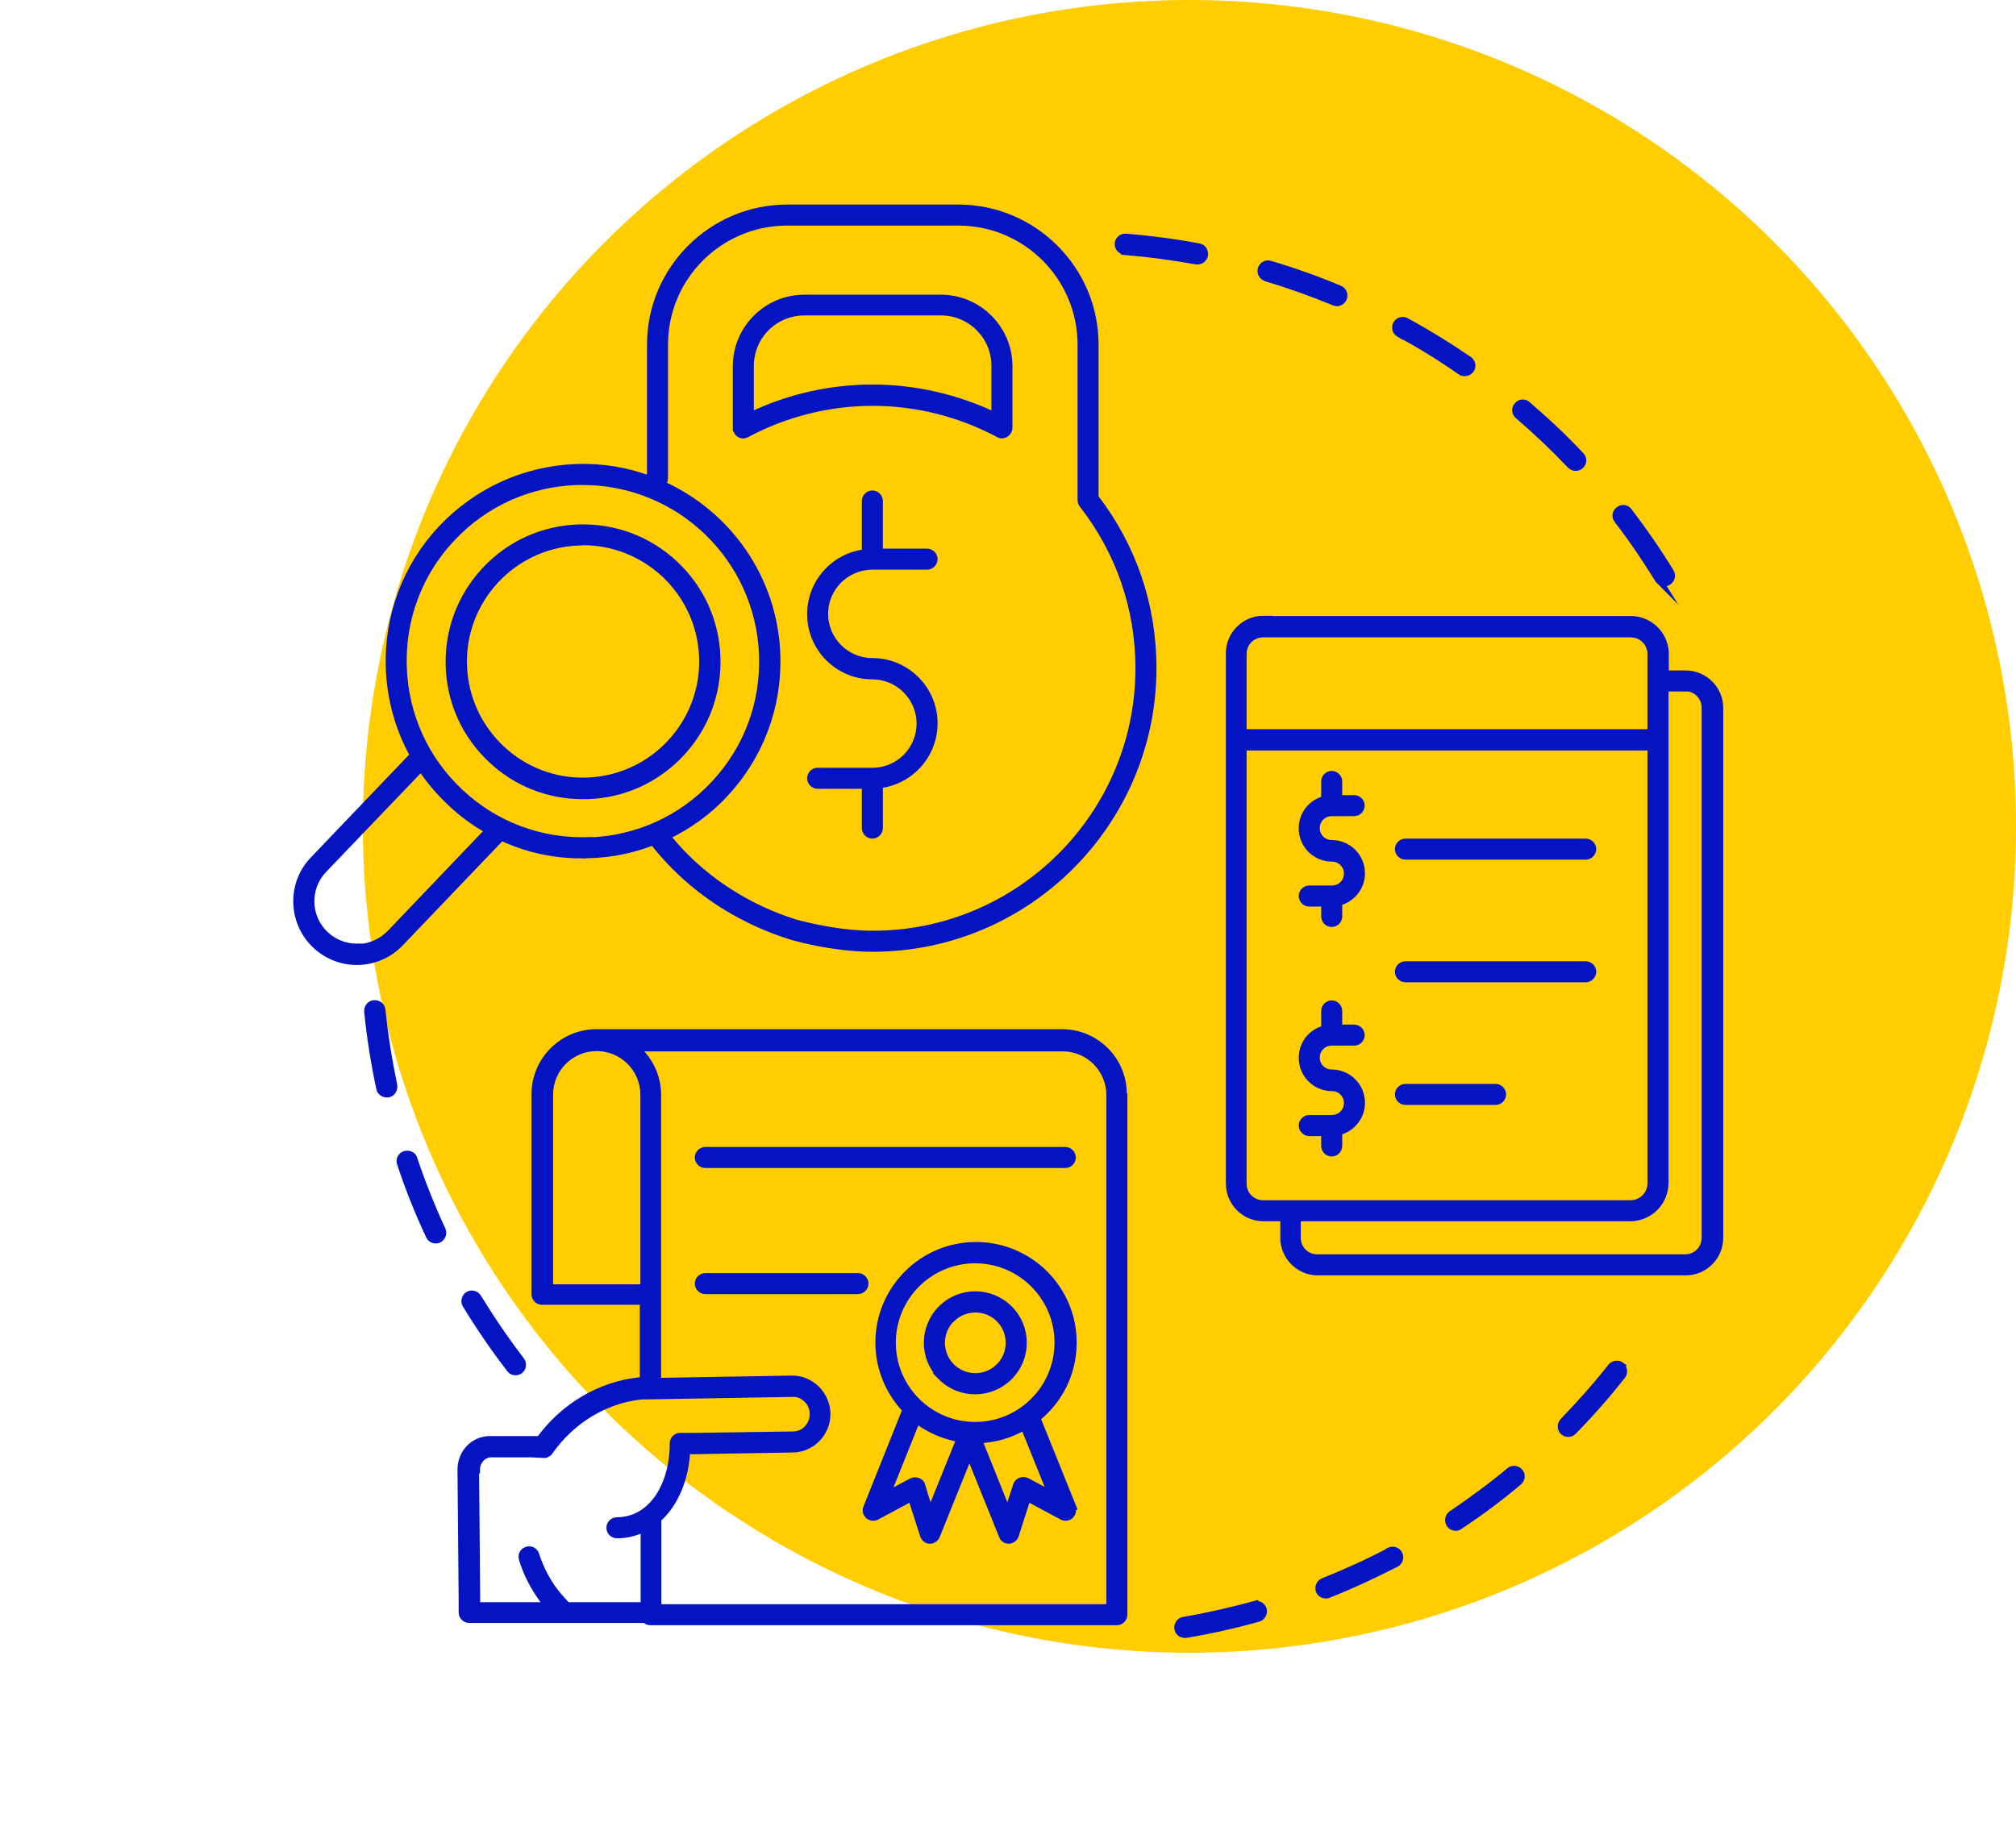 <?xml version="1.0" encoding="UTF-8"?><svg id="Layer_1" xmlns="http://www.w3.org/2000/svg" viewBox="0 0 70 64"><circle cx="41.3" cy="28.7" r="28.7" fill="#ffcd00"/><path d="M17.71,47.54c-.55-.71-1.06-1.46-1.53-2.23-.07-.11-.03-.26,.08-.33,.11-.07,.26-.03,.33,.08,.46,.75,.96,1.49,1.5,2.19,.08,.11,.06,.26-.04,.34-.04,.03-.1,.05-.15,.05-.07,0-.14-.03-.19-.09Zm-4.45-12.46c-.01-.13-.13-.23-.27-.22-.13,.01-.23,.13-.22,.27,.09,.9,.23,1.79,.42,2.67,.02,.11,.12,.19,.24,.19,.02,0,.03,0,.05,0,.13-.03,.21-.16,.19-.29-.18-.86-.32-1.74-.41-2.62Zm1.11,5.17c-.04-.13-.18-.19-.31-.15-.13,.04-.2,.18-.15,.31,.28,.85,.62,1.7,1,2.51,.04,.09,.13,.14,.22,.14,.03,0,.07,0,.1-.02,.12-.06,.17-.2,.12-.32-.37-.8-.7-1.63-.98-2.46Zm33.87,13.63c-.74,.39-1.51,.74-2.29,1.05-.12,.05-.18,.19-.14,.31,.04,.1,.13,.15,.23,.15,.03,0,.06,0,.09-.02,.79-.31,1.58-.68,2.34-1.07,.12-.06,.16-.21,.1-.33-.06-.12-.21-.16-.33-.1Zm-4.68,1.85c-.81,.22-1.64,.41-2.46,.55-.13,.02-.22,.15-.2,.28,.02,.12,.12,.2,.24,.2,.01,0,.03,0,.04,0,.84-.14,1.69-.33,2.51-.56,.13-.04,.2-.17,.17-.3-.04-.13-.17-.2-.3-.17Zm12.73-8.3c-.11-.08-.26-.06-.34,.04-.52,.66-1.08,1.29-1.67,1.9-.09,.1-.09,.25,0,.34,.05,.05,.11,.07,.17,.07s.13-.02,.17-.07c.6-.61,1.17-1.26,1.7-1.93,.08-.1,.07-.26-.04-.34Zm-3.86,3.65c-.64,.54-1.33,1.04-2.02,1.51-.11,.07-.14,.22-.07,.34,.05,.07,.12,.11,.2,.11,.05,0,.09-.01,.13-.04,.71-.47,1.41-.99,2.06-1.54,.1-.09,.12-.24,.03-.34-.09-.1-.24-.12-.34-.03ZM39.05,8.73c.83,.07,1.67,.18,2.49,.33,.02,0,.03,0,.04,0,.11,0,.22-.08,.24-.2,.02-.13-.06-.26-.19-.28-.83-.16-1.69-.27-2.54-.34-.13-.01-.25,.09-.26,.22-.01,.13,.09,.25,.22,.26Zm18.53,11.39c.05,.07,.13,.12,.21,.12,.04,0,.09-.01,.13-.04,.11-.07,.15-.22,.08-.33-.44-.72-.93-1.43-1.45-2.11-.08-.11-.23-.13-.34-.04-.11,.08-.13,.23-.04,.34,.51,.66,.98,1.36,1.42,2.07Zm-3.05-3.97c.05,.05,.11,.08,.18,.08,.06,0,.12-.02,.17-.07,.1-.09,.1-.25,0-.34-.58-.62-1.21-1.21-1.85-1.76-.1-.09-.25-.08-.34,.03-.09,.1-.08,.25,.03,.34,.63,.54,1.24,1.12,1.82,1.73Zm-5.94-4.57c.73,.4,1.45,.84,2.13,1.32,.04,.03,.09,.04,.14,.04,.08,0,.15-.04,.2-.1,.08-.11,.05-.26-.06-.34-.7-.48-1.43-.93-2.18-1.34-.12-.06-.26-.02-.33,.1-.06,.12-.02,.26,.1,.33Zm-4.62-1.93c.8,.24,1.59,.52,2.36,.84,.03,.01,.06,.02,.09,.02,.09,0,.18-.06,.22-.15,.05-.12,0-.27-.13-.32-.78-.33-1.6-.62-2.41-.86-.13-.04-.26,.03-.3,.16-.04,.13,.03,.26,.16,.3Zm-18.4,5.26s0-.04,0-.06v-2.13c0-1.3,1.06-2.36,2.36-2.36h4.74c1.3,0,2.36,1.06,2.36,2.36v2.11s0,.1-.03,.14c-.04,.07-.11,.12-.19,.13,0,0-.02,0-.02,0-.05,0-.09-.01-.13-.04-1.33-.71-2.84-1.09-4.36-1.09s-3.03,.38-4.36,1.09c-.03,.02-.06,.03-.1,.04-.12,.02-.23-.06-.26-.18Zm.48-.46c1.32-.64,2.78-.97,4.25-.97s2.93,.34,4.25,.97v-1.74c0-1.04-.84-1.88-1.88-1.88h-4.74c-1.04,0-1.88,.84-1.88,1.88v1.74Zm4.24,5.21s0,0,0,0c0,0,0,0,.01,0h1.89c.13,0,.24-.11,.24-.24s-.11-.24-.24-.24h-1.66v-1.78c0-.13-.11-.24-.24-.24s-.24,.11-.24,.24v1.8c-1.07,.12-1.9,1.03-1.9,2.13,0,1.18,.96,2.14,2.14,2.14,.91,0,1.66,.74,1.66,1.66s-.74,1.66-1.66,1.66h-1.9c-.13,0-.24,.11-.24,.24s.11,.24,.24,.24h1.66v1.49c0,.13,.11,.24,.24,.24s.24-.11,.24-.24v-1.51c1.07-.12,1.9-1.03,1.9-2.13,0-1.18-.96-2.14-2.14-2.14-.91,0-1.66-.74-1.66-1.66s.74-1.65,1.65-1.66Zm-10.06,10.03c-.22,0-.43-.01-.65-.03-.76-.07-1.49-.27-2.17-.59l-3.5,3.66c-.41,.44-.97,.66-1.52,.66-.51,0-1.02-.19-1.42-.56-.84-.79-.89-2.11-.1-2.95l3.49-3.65c-.51-.92-.8-1.95-.84-3.03-.06-1.8,.58-3.51,1.8-4.82,1.23-1.31,2.89-2.07,4.69-2.14,.88-.03,1.72,.11,2.49,.39,.03-.04,.06-.09,.09-.13v-4.53c0-2.61,2.13-4.74,4.74-4.74h5.95c2.61,0,4.74,2.13,4.74,4.74v5.31c1.32,1.71,2.01,3.76,2.01,5.92,0,5.36-4.36,9.73-9.73,9.73-1.47,0-2.88-.43-2.89-.44-1.51-.48-2.89-1.31-3.98-2.41-.2-.2-.46-.48-.75-.85-.7,.27-1.44,.43-2.21,.45-.08,0-.16,0-.24,0Zm-7.78,3.22c.43-.01,.82-.2,1.12-.51l3.4-3.56c-.47-.26-.91-.58-1.31-.96-.4-.37-.74-.78-1.04-1.22l-3.4,3.55c-.6,.64-.57,1.66,.08,2.26,.31,.29,.72,.44,1.15,.43Zm8.01-3.7c1.67-.06,3.21-.76,4.35-1.98,1.14-1.22,1.73-2.81,1.67-4.48-.12-3.37-2.89-6.03-6.24-6.03-.07,0-.15,0-.22,0-1.67,.06-3.21,.76-4.35,1.98-1.14,1.22-1.73,2.81-1.67,4.48,.06,1.67,.76,3.21,1.98,4.35s2.81,1.73,4.48,1.67Zm2.57-12.48s-.04,.06-.06,.09c2.28,1.01,3.91,3.26,4,5.92,.06,1.8-.58,3.51-1.8,4.82-.58,.63-1.27,1.12-2.02,1.48,.24,.3,.46,.54,.63,.71,1.04,1.04,2.34,1.83,3.78,2.29,.01,0,1.35,.41,2.75,.41,5.1,0,9.24-4.15,9.24-9.24,0-2.07-.67-4.03-1.94-5.67-.04-.04-.07-.1-.07-.17v-5.4c0-2.35-1.91-4.26-4.26-4.26h-5.95c-2.35,0-4.26,1.91-4.26,4.26v4.61c0,.05-.02,.1-.05,.14Zm-7.43,6.41c-.04-1.24,.4-2.42,1.25-3.33,.85-.91,2-1.43,3.24-1.47,1.24-.04,2.42,.4,3.33,1.25,.91,.85,1.43,2,1.47,3.24,.04,1.24-.4,2.42-1.25,3.33-.85,.91-2,1.43-3.24,1.47-.06,0-.11,0-.17,0-1.18,0-2.3-.44-3.16-1.25-.91-.85-1.43-2-1.47-3.24Zm4.5-4.32c-2.29,.08-4.09,2.01-4.01,4.3,.08,2.29,2.01,4.1,4.3,4.01,2.29-.08,4.09-2.01,4.01-4.3-.04-1.11-.51-2.14-1.32-2.9-.78-.72-1.78-1.12-2.83-1.12-.05,0-.1,0-.15,0Zm23.76,2.7h12.77c.21,0,.42,.06,.61,.17,.36,.22,.58,.61,.58,1.02v.7h.71c.65,0,1.18,.53,1.18,1.18v18.4c0,.65-.53,1.18-1.18,1.18h-12.77c-.65,0-1.18-.53-1.18-1.18v-.7h-.71c-.65,0-1.18-.53-1.18-1.18V22.69c0-.65,.53-1.18,1.18-1.18Zm14.66,2.37h-.71v17.19c0,.67-.54,1.21-1.21,1.21h-11.56v.7c0,.39,.31,.7,.7,.7h12.77c.39,0,.7-.31,.7-.7V24.58c0-.39-.31-.7-.7-.7Zm-14.66,17.92h12.75c.4,0,.72-.32,.72-.72v-15.15h-14.17v15.17c0,.39,.31,.7,.7,.7Zm13.47-19.1c0-.24-.13-.47-.34-.6-.11-.06-.23-.1-.36-.1h-12.77c-.39,0-.7,.31-.7,.7v2.74h14.17v-2.74Zm-8.53,7.02h6.26c.13,0,.24-.11,.24-.24s-.11-.24-.24-.24h-6.26c-.13,0-.24,.11-.24,.24s.11,.24,.24,.24Zm0,4.26h6.26c.13,0,.24-.11,.24-.24s-.11-.24-.24-.24h-6.26c-.13,0-.24,.11-.24,.24s.11,.24,.24,.24Zm3.13,3.78h-3.13c-.13,0-.24,.11-.24,.24s.11,.24,.24,.24h3.13c.13,0,.24-.11,.24-.24s-.11-.24-.24-.24Zm-5.69-6.89h-.78c-.13,0-.24,.11-.24,.24s.11,.24,.24,.24h.54v.47c0,.13,.11,.24,.24,.24s.24-.11,.24-.24v-.5c.45-.11,.79-.51,.79-1,0-.57-.46-1.03-1.03-1.03-.3,0-.54-.24-.54-.54s.24-.54,.54-.54c0,0,0,0,0,0,0,0,0,0,0,0h.78c.13,0,.24-.11,.24-.24s-.11-.24-.24-.24h-.54v-.6c0-.13-.11-.24-.24-.24s-.24,.11-.24,.24v.63c-.45,.11-.78,.51-.78,1,0,.57,.46,1.03,1.03,1.03,.3,0,.54,.24,.54,.54s-.24,.54-.54,.54Zm0,7.97h-.78c-.13,0-.24,.11-.24,.24s.11,.24,.24,.24h.54v.47c0,.13,.11,.24,.24,.24s.24-.11,.24-.24v-.5c.45-.11,.79-.51,.79-1,0-.57-.46-1.03-1.03-1.03-.3,0-.54-.24-.54-.54s.24-.54,.54-.54c0,0,0,0,0,0,0,0,0,0,0,0h.78c.13,0,.24-.11,.24-.24s-.11-.24-.24-.24h-.54v-.6c0-.13-.11-.24-.24-.24s-.24,.11-.24,.24v.63c-.45,.11-.78,.51-.78,1,0,.57,.46,1.03,1.03,1.03,.3,0,.54,.24,.54,.54s-.24,.54-.54,.54Zm-7.22-.83v18.06c0,.13-.11,.24-.24,.24H22.58c-.07,0-.13-.03-.17-.08h-6.12c-.13,0-.24-.11-.24-.24v-.48l-.04-4.48c0-.57,.43-1.03,.98-1.04h1.44s.31,0,.31,0c.84-1.15,2.09-1.89,3.45-2.04,0,0,.02,0,.02,0h.13v-2.77h-3.52c-.13,0-.24-.11-.24-.24v-6.95c0-.8,.44-1.49,1.09-1.86,.3-.17,.66-.27,1.03-.27,.02,0,.04,0,.05,0,0,0,.02,0,.03,0h16.1c1.17,0,2.12,.95,2.12,2.12Zm-22.51,13.03l.04,4.72h2.48c-.07-.08-.13-.16-.19-.24-.31-.43-.55-.89-.7-1.39-.04-.13,.03-.26,.16-.3,.13-.04,.26,.03,.3,.16,.14,.44,.35,.86,.63,1.24,.13,.17,.27,.33,.42,.49,.01,.01,.02,.03,.03,.04h2.69v-2.69c-.17,.08-.35,.14-.54,.18-.13,.03-.27,.04-.41,.04h0c-.13,0-.24-.11-.24-.24,0-.13,.11-.24,.24-.24,1.3-.01,1.97-1.36,1.96-2.69,0-.07,.03-.13,.07-.17,.05-.05,.11-.07,.17-.07h.49s3.43-.05,3.43-.05c.39,0,.71-.34,.7-.74,0-.19-.08-.38-.22-.51-.14-.14-.32-.21-.51-.2l-5.26,.09c-1.26,.14-2.42,.85-3.18,1.94-.01,.02-.02,.03-.04,.04h0s0,0,0,0c-.02,.02-.05,.03-.07,.04,0,0,0,0,0,0-.01,0-.03,0-.04,.01,0,0,0,0-.01,0-.01,0-.02,0-.03,0,0,0,0,0,0,0l-.42-.02h-1.42c-.28,.01-.5,.26-.5,.56Zm22.03,4.8v-17.82c0-.9-.73-1.64-1.64-1.64h-14.84c.47,.39,.77,.98,.77,1.64v9.95l4.66-.08c.31-.01,.62,.12,.85,.34,.23,.23,.36,.53,.37,.85,.01,.67-.52,1.22-1.18,1.23l-3.43,.06h-.26c-.04,.92-.38,1.82-1,2.37v3.09h15.7Zm-19.46-11.12h3.28v-6.71c0-.9-.73-1.64-1.64-1.64s-1.64,.73-1.64,1.64v6.71Zm5.41-4.29h12.5c.13,0,.24-.11,.24-.24s-.11-.24-.24-.24h-12.5c-.13,0-.24,.11-.24,.24s.11,.24,.24,.24Zm0,4.38h5.3c.13,0,.24-.11,.24-.24s-.11-.24-.24-.24h-5.3c-.13,0-.24,.11-.24,.24s.11,.24,.24,.24Zm12.73,7.54c.04,.09,.01,.2-.06,.27-.08,.07-.19,.08-.28,.03l-1.21-.65-.42,1.31c-.03,.1-.12,.16-.22,.17,0,0,0,0,0,0-.1,0-.19-.06-.22-.15l-1.15-2.85-1.15,2.85c-.04,.09-.13,.15-.22,.15,0,0,0,0,0,0-.1,0-.19-.07-.22-.17l-.42-1.31-1.21,.65c-.09,.05-.2,.04-.28-.03-.08-.07-.1-.18-.06-.27l1.36-3.4c-.58-.61-.94-1.43-.94-2.33,0-1.86,1.51-3.37,3.37-3.37s3.37,1.51,3.37,3.37c0,1.06-.49,2.01-1.26,2.62l1.25,3.1Zm-.7-.44l-.96-2.38c-.47,.28-1.01,.44-1.59,.46l1.02,2.54,.31-.95c.02-.07,.07-.12,.14-.15,.07-.03,.14-.02,.21,.01l.88,.47Zm-4.53-.33l.31,.95,1.04-2.58c-.56-.09-1.08-.32-1.51-.65l-1.05,2.62,.88-.47c.06-.03,.14-.04,.21-.01,.07,.03,.12,.08,.14,.15Zm-1.01-4.96c0,1.59,1.29,2.88,2.88,2.88s2.88-1.29,2.88-2.88-1.29-2.88-2.88-2.88-2.88,1.29-2.88,2.88Zm1.71,1.18c-.65-.65-.65-1.7,0-2.35,.65-.65,1.7-.65,2.35,0,.65,.65,.65,1.7,0,2.35-.32,.32-.75,.49-1.18,.49s-.85-.16-1.18-.49Zm.34-2.01c-.46,.46-.46,1.21,0,1.67,.46,.46,1.21,.46,1.67,0,.46-.46,.46-1.21,0-1.67-.23-.23-.53-.34-.83-.34s-.6,.11-.83,.34Z" fill="#0514C2" stroke="#0514C2" stroke-miterlimit="10" stroke-width=".25"/></svg>